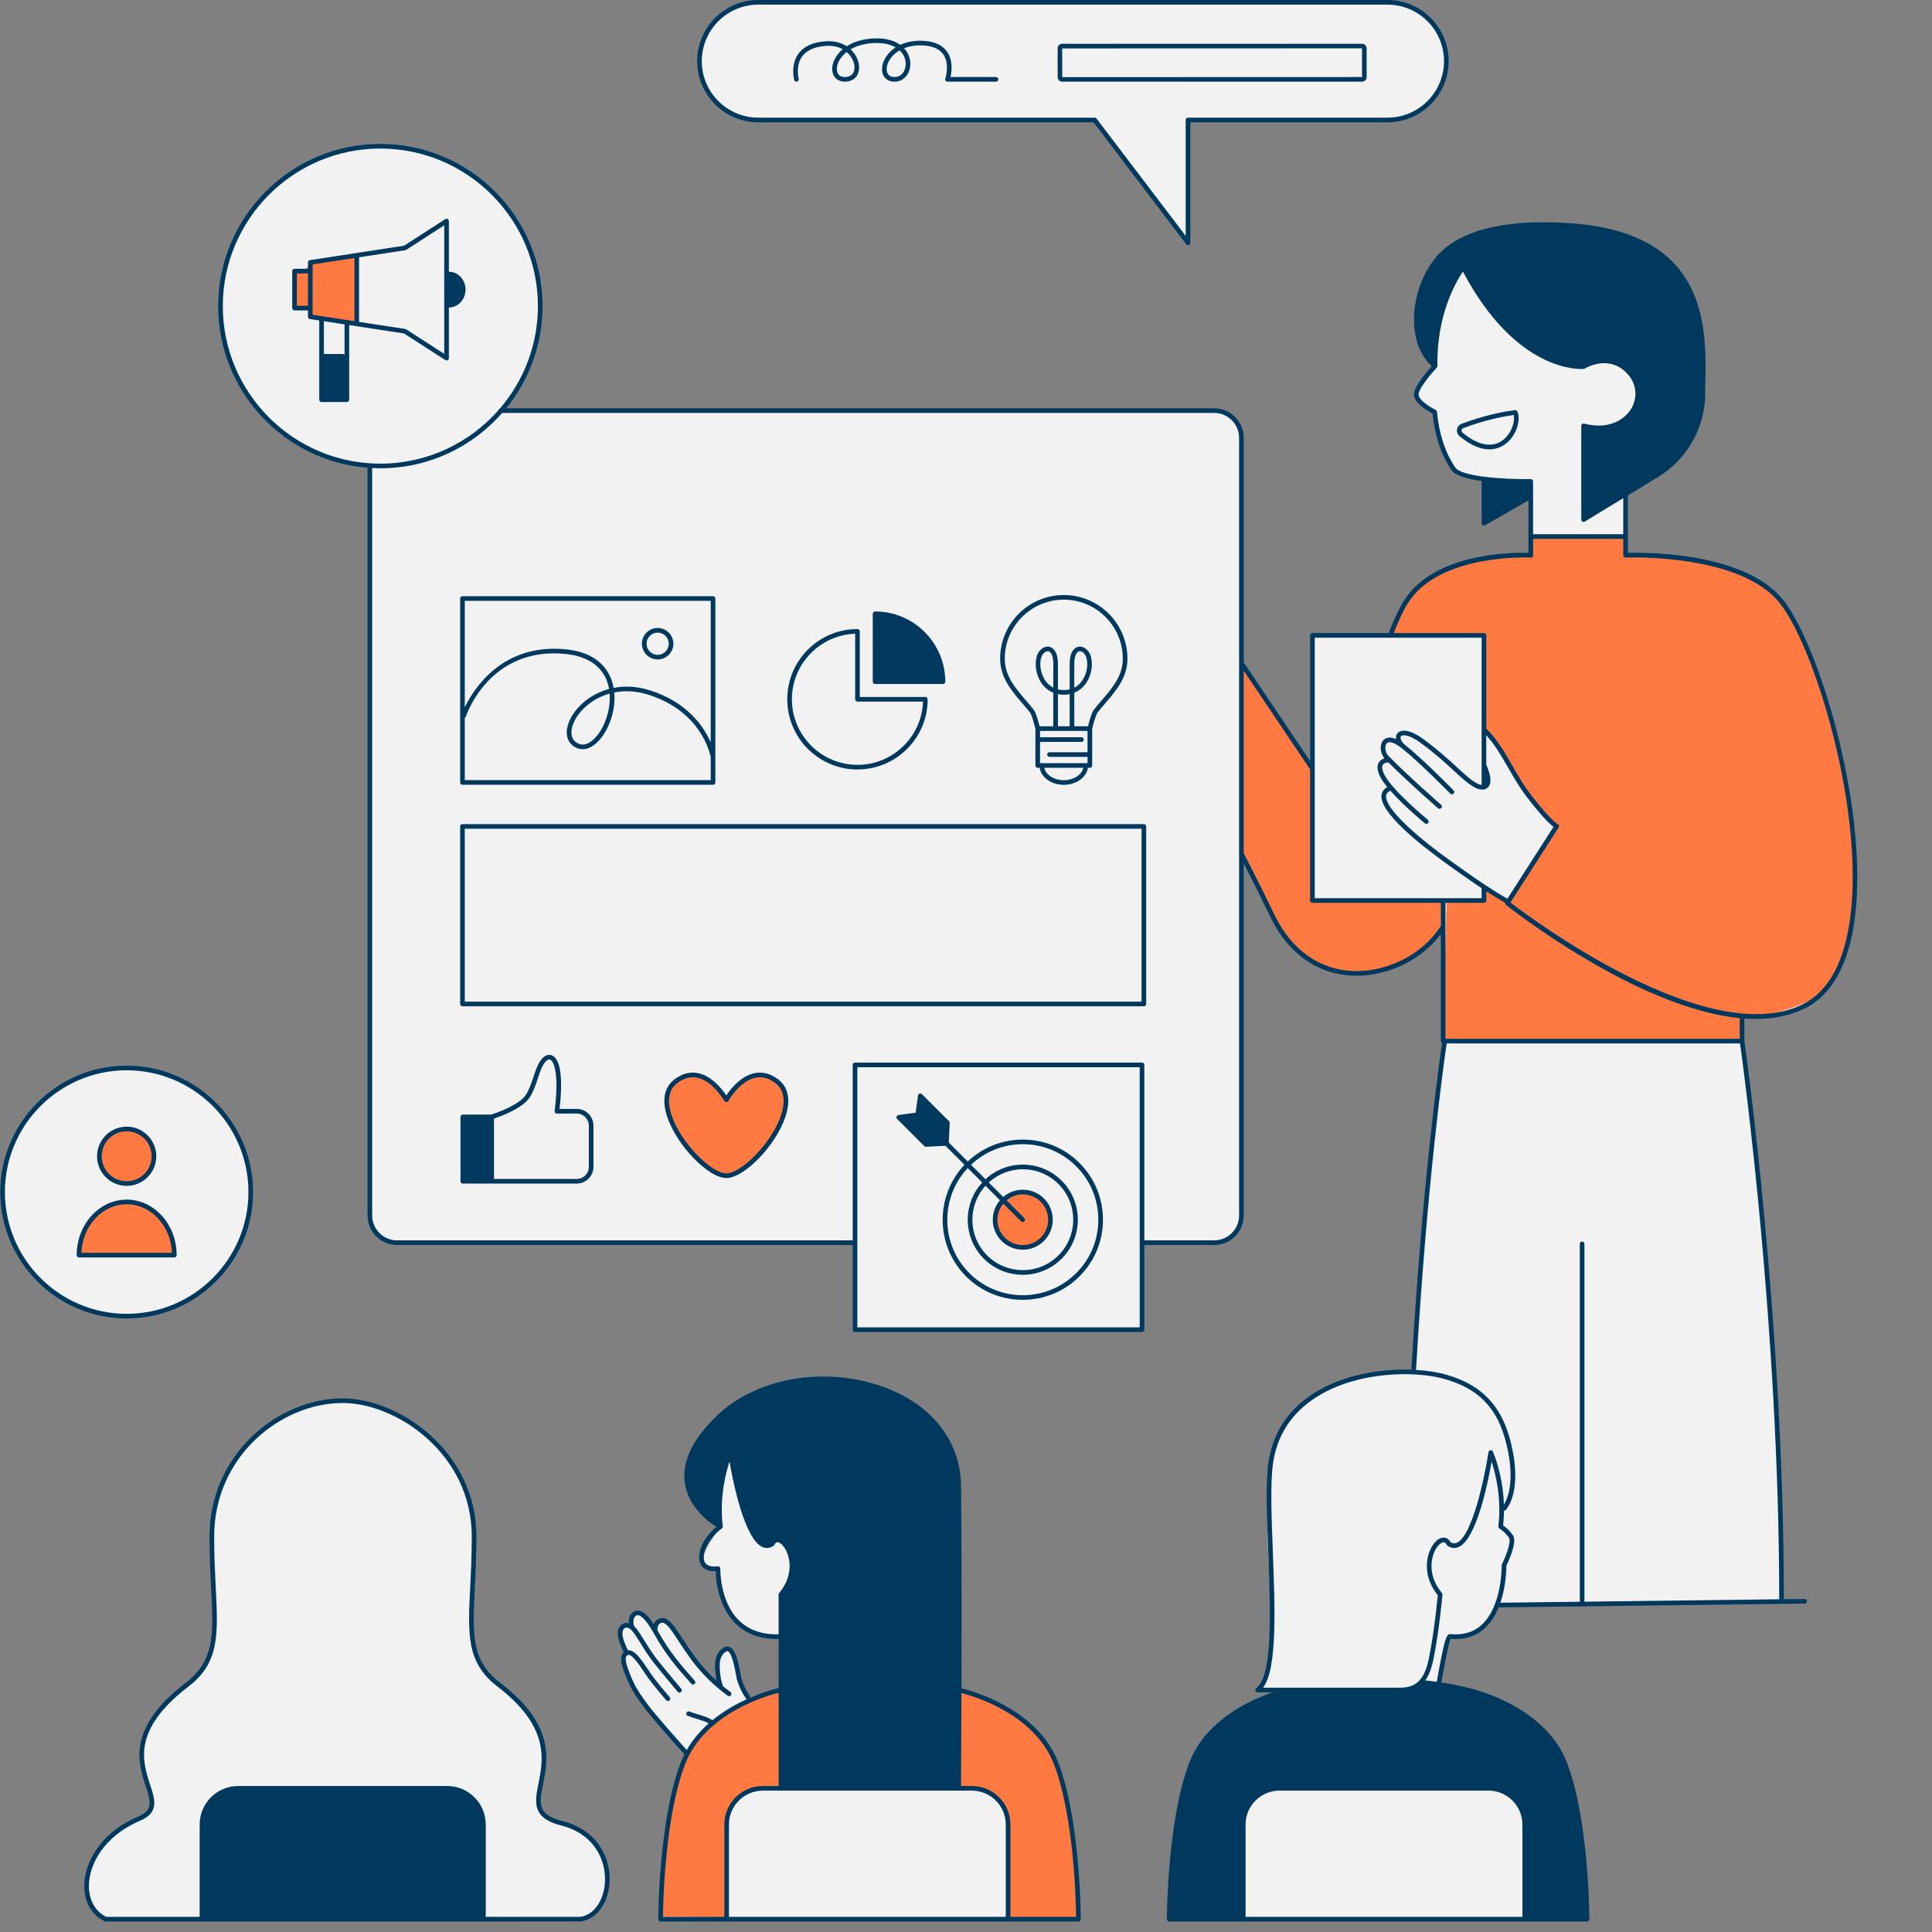 <?xml version="1.0" encoding="UTF-8"?> <svg xmlns="http://www.w3.org/2000/svg" xmlns:xlink="http://www.w3.org/1999/xlink" width="1080" zoomAndPan="magnify" viewBox="0 0 810 810" height="1080" preserveAspectRatio="xMidYMid meet" version="1.0"><rect x="0" y="0" width="810" height="810" fill="#808080" stroke="none"/><defs><clipPath id="89e15727c0"><path d="M 181.512 198.113 L 424.512 198.113 L 424.512 237.133 L 181.512 237.133 Z M 181.512 198.113 " clip-rule="nonzero"></path></clipPath></defs><path fill="#f2f2f2" d="M 776.656 384.871 C 775.027 398.953 770.809 411.543 761.918 418.18 C 761.824 418.223 761.738 418.258 761.645 418.301 C 759.977 419.688 758.207 420.945 756.23 421.922 C 755.25 422.406 754.227 422.797 753.207 423.195 C 746.066 426.453 739.703 426.402 735.047 426.133 C 734.938 426.129 734.832 426.133 734.723 426.133 C 731.785 426.254 730.359 425.914 730.359 425.914 L 730.359 436.488 C 730.359 436.488 746.926 551.301 746.926 671.086 L 627.25 672.066 C 627.266 672.484 627.273 672.766 627.273 672.766 C 627.273 672.766 623.004 687.906 608.645 686.742 C 604.18 693.145 603.402 705.762 603.402 705.762 C 603.402 705.762 640.277 712.359 649.984 730.41 C 659.688 748.461 665.121 764.957 664.926 805.133 L 490.25 805.133 C 490.25 805.133 489.477 776.02 496.656 747.297 C 503.836 718.57 536.055 709.254 536.055 709.254 L 529.066 708.09 C 529.066 708.09 534.113 700.133 533.145 678.203 C 532.172 656.27 529.457 633.758 533.34 611.438 C 537.172 589.402 560.766 574.492 592.688 575.059 C 595.496 534.445 598.336 485.754 606.379 436.371 L 605.086 389.535 C 605.086 389.535 593.441 406.613 574.809 404.801 C 556.176 402.988 541.684 370.125 541.684 370.125 L 550.098 322.043 L 550.242 293.93 L 550.242 266.391 L 550.922 266.391 L 550.934 265.871 L 582.977 265.879 C 583.363 263.676 585.559 254.078 594.809 246 C 597.168 243.781 599.949 241.766 603.238 240.215 C 603.359 240.152 603.48 240.09 603.605 240.027 C 603.629 240.016 603.648 240 603.676 239.988 C 603.688 239.984 603.699 239.98 603.711 239.977 C 607.336 238.148 611.191 236.777 615.012 235.746 C 612.453 236.531 609.754 237.48 606.914 238.645 C 615.695 235.277 625.496 233.691 632.477 232.941 C 627.613 233.266 621.371 234.035 615.012 235.746 C 625.965 232.395 634.207 232.184 638.5 232.426 C 640.547 232.301 641.777 232.277 641.777 232.277 L 641.777 208.516 L 622.152 218.609 L 622.152 201.102 C 618.395 200.598 614.828 199.816 612.246 198.586 C 610.883 198.012 609.848 197.34 609.316 196.543 C 603.465 189.938 600.664 178.613 600.84 172.383 C 600.836 172.383 600.832 172.383 600.832 172.379 C 599.539 171.691 596.605 169.996 594.953 168.004 C 593.953 166.953 593.438 165.938 593.801 164.961 C 594.395 161.188 601.68 153.457 601.68 153.457 C 589.184 143.066 592.684 118.734 604.285 106.832 C 614.18 96.68 633.258 92.66 659.188 94.625 C 720.543 99.281 713.875 144.453 713.875 167.477 C 713.875 190.504 681.539 207.742 681.539 207.742 L 681.539 232.023 C 681.539 232.023 689.777 232.215 700.254 233.473 C 708.512 234.281 718.348 235.934 727.27 239.234 C 729.754 240.125 732.082 241.117 734.156 242.234 C 734.18 242.246 734.203 242.262 734.227 242.273 C 734.375 242.352 734.523 242.422 734.672 242.5 C 735.406 242.883 736.121 243.285 736.82 243.699 C 737.109 243.871 737.383 244.055 737.668 244.227 C 737.953 244.41 738.254 244.582 738.535 244.77 C 738.574 244.797 738.613 244.828 738.652 244.855 C 741.848 246.957 744.688 249.402 746.965 252.281 C 747.508 252.965 748.059 253.75 748.609 254.555 C 752.457 259.73 755.586 266.203 758.785 274.695 C 761.91 282.453 764.926 291.406 767.602 301.027 C 767.637 301.148 767.672 301.258 767.711 301.383 C 771.004 311.766 773.594 324.184 775.238 336.969 C 777.703 353.781 778.523 370.543 776.656 384.871 Z M 509.078 520.992 C 515.367 520.992 520.465 515.895 520.465 509.605 L 520.465 183.547 C 520.465 177.258 515.367 172.16 509.078 172.16 L 210.152 172.16 C 220.324 160.406 226.492 145.094 226.492 128.336 C 226.492 91.316 196.484 61.312 159.465 61.312 C 122.449 61.312 92.441 91.32 92.441 128.336 C 92.441 163.871 120.105 192.93 155.066 195.199 L 155.066 509.605 C 155.066 515.895 160.164 520.992 166.453 520.992 L 358.469 520.992 L 358.469 557.48 L 478.801 557.48 L 478.801 520.992 Z M 317.918 50.301 L 458.957 50.301 L 498.07 101.77 L 498.07 50.301 L 581.715 50.301 C 595.281 50.301 606.379 39.199 606.379 25.637 C 606.379 12.07 595.281 0.973 581.715 0.973 L 317.918 0.973 C 304.355 0.973 293.254 12.07 293.254 25.637 C 293.254 39.199 304.355 50.301 317.918 50.301 Z M 402.43 709.449 C 402.43 709.449 401.844 667.43 401.844 654.719 C 401.844 642.004 391.973 623.641 379.164 608.891 C 366.352 594.141 371.684 585.996 337.523 595.508 C 303.363 605.02 288.598 613.57 288.598 622.789 C 288.598 632.012 301.504 641.133 301.504 641.133 C 301.504 641.133 294.516 649.867 294.906 653.844 C 295.293 657.824 301.215 658.309 301.215 658.309 C 301.215 658.309 300.922 663.258 303.543 672.184 C 310.238 687.906 327.414 686.742 327.414 686.742 L 327.801 709.254 C 327.801 709.254 322.957 707.742 312.633 712.676 L 313.477 711.434 C 313.301 711.188 313.156 710.941 312.996 710.691 C 311.453 708.285 310.34 704.895 309.508 701.867 C 308.473 696.316 306.988 689.633 303.84 691.637 C 303.707 691.719 303.621 691.828 303.5 691.922 C 303.473 691.934 303.449 691.93 303.418 691.941 C 302.863 692.184 302.383 692.75 301.988 693.531 C 301.016 695.055 300.746 696.871 300.762 698.551 C 300.484 701.738 300.891 705.227 302.125 707.012 C 302.039 707 301.926 706.941 301.828 706.91 L 297.82 703.523 C 298.906 704.59 300.059 705.648 301.281 706.695 C 300.023 706.027 298.238 704.352 296.289 702.23 L 297.82 703.523 C 295.695 701.434 293.816 699.332 292.184 697.316 C 292.184 697.316 288.816 693.043 284.332 686.008 C 281.426 681.445 279.07 678.555 276.703 679.543 C 274.562 679.449 273.957 682.535 273.957 682.535 C 273.957 682.535 272.234 678.766 269.34 676.926 C 269.301 676.898 269.258 676.867 269.219 676.84 C 268.953 676.68 268.676 676.555 268.395 676.434 C 268.297 676.395 268.199 676.344 268.105 676.316 C 267.902 676.242 267.711 676.133 267.5 676.078 C 263.492 675.078 264.184 681.82 264.184 681.82 C 264.184 681.82 263.715 679.977 261.371 681.406 C 258.113 683.164 260.266 689.438 262.789 693.004 C 261.492 693.547 261.016 694.879 261.703 697.738 C 262.324 707.238 275.641 721.129 275.641 721.129 L 287.59 735.375 C 276.031 760.176 277.34 804.355 277.34 804.355 L 304.512 804.355 L 306.195 804.312 L 306.195 804.613 L 399.266 804.613 L 424.199 804.746 C 424.199 804.746 429.891 804.746 452.211 804.746 C 452.598 764.57 445.902 740.793 434.551 726.82 C 423.195 712.848 402.43 709.449 402.43 709.449 Z M 231.926 763.211 C 229.598 761.27 224.742 761.465 226.297 750.984 C 227.848 740.504 231.73 731.961 223.387 721.094 C 215.039 710.227 198.348 702.074 197.766 684.41 C 197.184 666.75 199.707 651.805 198.93 641.324 C 198.152 630.844 195.824 610.465 170.012 595.715 C 144.199 580.965 122.848 589.504 108.098 601.344 C 93.348 613.184 87.719 630.457 88.691 653.746 C 89.66 677.035 93.738 691.98 79.566 704.402 C 65.398 716.824 57.055 726.336 60.16 741.473 C 63.266 756.609 66.566 756.609 59.383 761.852 C 52.203 767.094 36.871 772.332 37.062 791.156 C 37.258 809.984 53.172 804.16 53.172 804.16 L 84.68 804.543 L 84.68 804.613 L 244.734 804.613 C 244.734 804.613 254.633 803.969 254.633 785.141 C 254.633 766.316 234.254 765.152 231.926 763.211 Z M 105.133 499.773 C 105.133 471.043 81.84 447.75 53.109 447.75 C 24.375 447.75 1.086 471.043 1.086 499.773 C 1.086 528.504 24.375 551.797 53.109 551.797 C 81.84 551.797 105.133 528.504 105.133 499.773 Z M 105.133 499.773 " fill-opacity="1" fill-rule="nonzero"></path><path fill="#ff7940" d="M 681.23 224.336 L 642.121 225.016 L 641.848 232.781 C 641.848 232.781 627.812 229.949 606.488 238.812 C 585.164 247.672 582.895 266.391 582.895 266.391 L 622.152 266.391 C 622.152 266.391 622.152 288.27 622.152 305.883 C 627.625 309.531 637.777 329.113 641.516 334.363 C 645.25 339.613 652.668 346.355 652.668 346.355 L 632.387 378.57 L 622.152 371.129 L 622.152 377.918 L 606.488 377.539 L 605.051 436.488 L 730.359 436.488 L 730.359 425.914 C 730.359 425.914 740.297 428.309 761.918 418.18 C 787.875 398.805 774.043 328.727 771.949 318.676 C 769.855 308.625 758.039 257.691 738.535 244.77 C 719.031 231.848 681.539 232.781 681.539 232.781 Z M 605.051 377.539 L 603.887 390.215 C 603.887 390.215 592.918 405.387 574.484 407.453 C 554.371 409.707 539.938 403.57 521.305 359.125 C 521.02 358.566 520.746 358.031 520.465 357.473 L 520.465 278.938 L 520.98 278.777 L 550.242 323.285 L 550.242 377.539 Z M 325.574 453.242 C 313.82 444.422 304.512 461.078 304.512 461.078 C 304.512 461.078 295.203 444.422 283.449 453.242 C 270.078 463.27 294.227 492.918 304.512 492.918 C 314.801 492.918 338.945 463.27 325.574 453.242 Z M 428.801 498.992 C 425.633 498.992 422.461 500.195 420.047 502.609 C 415.219 507.438 415.219 515.293 420.047 520.121 C 422.387 522.457 425.496 523.746 428.801 523.746 C 432.109 523.746 435.219 522.457 437.555 520.121 C 439.895 517.781 441.184 514.672 441.184 511.367 C 441.184 508.059 439.895 504.949 437.559 502.609 C 435.145 500.195 431.973 498.992 428.801 498.992 Z M 41.664 484.773 C 41.664 478.453 46.789 473.328 53.109 473.328 C 59.43 473.328 64.551 478.453 64.551 484.773 C 64.551 491.094 59.43 496.215 53.109 496.215 C 46.789 496.215 41.664 491.094 41.664 484.773 Z M 33.125 526.219 C 33.125 513.902 42.07 503.922 53.109 503.922 C 64.145 503.922 73.094 513.902 73.094 526.219 Z M 149.891 106.688 L 149.891 135.93 L 130.223 132.047 L 129.707 128.941 L 123.754 128.684 L 124.273 113.156 L 127.895 113.156 L 131 109.535 Z M 134.883 149.902 L 144.457 149.902 L 144.457 166.465 L 134.883 166.465 Z M 327.027 708.48 L 328.273 749.602 C 328.273 749.602 308.609 748.445 305.141 760.176 C 303.457 764.578 304.512 803.84 304.512 803.84 L 277.34 803.582 C 277.34 803.582 278.375 782.23 280.188 765.281 C 282 748.332 286.527 718.441 327.027 708.48 Z M 448.91 765.281 C 450.723 782.23 452.211 804.746 452.211 804.746 L 422.953 804.625 C 422.953 804.625 423.543 771 423.031 766.316 C 422.293 759.516 419.867 754.875 415.848 752.246 C 410.133 748.508 401.297 749.766 401.297 749.766 L 402.07 708.48 C 442.57 718.441 447.098 748.332 448.91 765.281 Z M 448.91 765.281 " fill-opacity="1" fill-rule="nonzero"></path><path fill="#01395e" d="M 747.73 251.68 C 731.672 231.375 689.727 231.582 682.508 231.777 L 682.508 207.742 C 682.508 207.723 682.5 207.703 682.496 207.684 L 695.117 200.016 C 706.574 193.055 713.945 180.914 714.844 167.477 C 714.844 165.547 714.895 163.457 714.941 161.25 C 715.477 137.59 716.371 97.992 659.266 93.66 C 632.773 91.645 613.512 95.969 603.586 106.152 C 596.516 113.41 592.316 125.098 592.883 135.926 C 593.27 143.359 595.828 149.422 600.289 153.531 C 598.363 155.656 593.371 161.434 592.844 164.812 C 592.23 168.723 598.586 172.324 600.566 173.344 C 601.531 182.746 604.133 190.52 608.508 197.082 C 610.102 199.469 615.32 200.859 621.18 201.672 L 621.18 219.387 C 621.18 219.734 621.363 220.055 621.664 220.227 C 621.816 220.312 621.98 220.359 622.152 220.359 C 622.316 220.359 622.484 220.316 622.633 220.23 L 640.809 209.805 L 640.809 224.727 C 640.789 224.801 640.762 224.871 640.762 224.949 C 640.762 225.031 640.789 225.102 640.809 225.176 L 640.809 231.77 C 634.305 231.582 601.379 231.664 588.66 251.762 C 586.605 255.012 584.441 259.613 582.227 265.418 L 550.242 265.418 C 549.707 265.418 549.273 265.852 549.273 266.391 L 549.273 319.07 L 521.785 278.234 C 521.699 278.105 521.562 278.035 521.434 277.965 L 521.434 183.547 C 521.434 176.73 515.891 171.188 509.078 171.188 L 212.207 171.188 C 221.734 159.484 227.461 144.566 227.461 128.336 C 227.461 90.844 196.957 60.34 159.465 60.34 C 121.973 60.34 91.473 90.844 91.473 128.336 C 91.473 164.02 119.109 193.348 154.098 196.098 L 154.098 509.609 C 154.098 516.422 159.641 521.965 166.453 521.965 L 357.496 521.965 L 357.496 557.48 C 357.496 558.02 357.93 558.453 358.469 558.453 L 478.801 558.453 C 479.336 558.453 479.77 558.02 479.77 557.48 L 479.77 521.965 L 509.078 521.965 C 515.891 521.965 521.434 516.422 521.434 509.609 L 521.434 361.969 C 525.727 370.352 529.453 377.836 532.527 384.262 C 539.824 399.508 552.004 408.301 566.816 409.027 C 567.465 409.059 568.117 409.074 568.77 409.074 C 582.422 409.074 596.293 402.152 604.082 391.586 L 604.082 436.488 C 604.082 436.852 604.289 437.156 604.586 437.32 C 603.488 444.793 596.289 495.676 591.738 574.246 C 578.996 573.82 563.062 576.289 550.695 584.211 C 539.941 591.102 533.582 600.867 531.793 613.238 C 530.59 621.598 531.129 635.656 531.699 650.539 C 532.605 674.203 533.633 701.023 527.426 707.004 C 527.254 707.168 527.172 707.379 527.145 707.594 C 526.664 707.652 526.285 708.047 526.285 708.543 C 526.285 709.078 526.719 709.512 527.254 709.512 L 533.547 709.512 C 523.738 712.879 505.379 721.344 498.598 739.055 C 489.324 763.27 489.215 804.203 489.215 804.617 C 489.215 805.152 489.648 805.586 490.188 805.586 L 665.379 805.586 C 665.918 805.586 666.352 805.152 666.352 804.617 C 666.352 804.203 666.242 763.27 656.969 739.055 C 647.574 714.52 615.949 707.723 615.68 707.668 C 611.699 706.633 607.648 705.895 604.281 705.383 L 604.402 704.711 C 605.559 698.344 607.281 688.867 608.273 687.09 C 613.977 687.574 618.805 686.066 622.574 682.586 C 625.172 680.191 627.004 677.105 628.316 673.902 L 756.609 672.312 C 757.148 672.305 757.574 671.867 757.57 671.332 C 757.559 670.793 757.137 670.371 756.586 670.371 L 747.895 670.48 C 747.84 553.109 731.734 439.258 731.328 436.414 L 731.328 427.012 C 732.902 427.121 734.465 427.191 736.008 427.191 C 743.426 427.191 750.43 425.871 756.66 422.793 C 766.273 418.043 772.832 408.145 776.156 393.371 C 786.297 348.332 763.594 271.75 747.73 251.68 Z M 610.125 196.004 C 605.848 189.59 603.336 181.941 602.445 172.621 C 602.414 172.285 602.207 171.988 601.898 171.84 C 598.957 170.422 594.414 167.34 594.762 165.113 C 595.207 162.262 600.414 156.219 602.383 154.125 C 602.555 153.945 602.656 153.703 602.652 153.438 C 602.215 132.059 610.523 117.973 613.336 113.836 C 635.902 156.598 662.871 154.773 664.008 154.668 C 664.16 154.656 664.305 154.605 664.434 154.527 C 664.871 154.258 675.246 148.031 682.926 157.461 C 686.285 161.582 686.582 167.168 683.684 171.688 C 680.758 176.238 674.102 180.188 664.168 177.613 C 663.875 177.535 663.566 177.598 663.332 177.781 C 663.09 177.969 662.953 178.25 662.953 178.551 L 662.953 217.832 C 662.953 218.184 663.145 218.508 663.449 218.68 C 663.754 218.852 664.125 218.844 664.43 218.664 L 680.566 208.855 L 680.566 223.98 L 642.75 223.98 L 642.75 201.828 C 642.75 201.566 642.645 201.32 642.461 201.137 C 642.277 200.957 642.035 200.855 641.777 200.855 C 641.773 200.855 641.77 200.855 641.766 200.855 C 630.426 201.012 612.68 199.836 610.125 196.004 Z M 551.215 267.359 L 621.18 267.359 L 621.18 329.055 C 620.598 329.02 619.984 328.84 619.543 328.609 C 616.793 327.191 614.34 324.918 610.945 321.777 C 607.461 318.555 603.125 314.543 596.68 309.828 C 590.641 305.41 587.031 305.852 585.77 307.57 C 585.328 308.172 585.16 308.98 585.305 309.879 C 582.316 308.555 580.707 309.52 579.938 310.383 C 578.324 312.191 578.609 315.84 580.453 317.949 C 579.613 318.195 578.621 318.699 578.027 319.734 C 577.098 321.348 577.477 323.641 579.16 326.547 C 579.773 327.605 580.633 328.773 581.621 329.984 C 579.789 331.016 579.27 332.465 579.184 333.531 C 578.594 340.613 594.367 353.465 607.707 363 C 612.309 366.285 616.828 369.48 621.18 372.375 L 621.18 376.566 L 551.215 376.566 Z M 631.98 376.789 C 629.059 375.141 626 373.234 622.84 371.145 C 622.75 371.055 622.641 370.98 622.52 370.934 C 618.109 368.008 613.516 364.766 608.836 361.418 C 591.09 348.734 580.727 338.371 581.117 333.691 C 581.164 333.098 581.398 332.23 582.816 331.535 C 582.844 331.523 582.863 331.496 582.891 331.48 C 588.457 337.805 596.926 344.809 597.379 345.184 C 597.559 345.332 597.777 345.406 597.996 345.406 C 598.273 345.406 598.555 345.285 598.746 345.051 C 599.086 344.637 599.027 344.023 598.613 343.684 C 598.473 343.57 584.652 332.152 580.84 325.574 C 579.57 323.383 579.168 321.652 579.707 320.711 C 580.297 319.676 581.938 319.645 581.949 319.645 C 581.992 319.645 582.027 319.625 582.07 319.621 C 590.738 328.266 602.773 338.746 602.902 338.859 C 603.086 339.016 603.312 339.094 603.539 339.094 C 603.809 339.094 604.078 338.984 604.27 338.762 C 604.621 338.355 604.578 337.742 604.176 337.391 C 604.039 337.273 590.676 325.641 582.023 316.824 C 580.746 315.52 580.406 312.777 581.387 311.676 C 582.336 310.609 584.59 311.277 587.422 313.469 C 587.766 313.801 588.152 314.129 588.59 314.453 C 588.637 314.484 588.688 314.496 588.734 314.52 C 595.984 320.477 607.906 332.59 608.031 332.719 C 608.41 333.105 609.023 333.105 609.406 332.73 C 609.789 332.355 609.793 331.742 609.418 331.359 C 608.863 330.797 595.871 317.598 588.73 312.027 C 587.219 310.562 586.949 309.242 587.336 308.719 C 587.992 307.824 590.969 308.055 595.535 311.395 C 601.887 316.043 606.18 320.012 609.625 323.203 C 613 326.324 615.668 328.793 618.652 330.336 C 619.301 330.672 620.328 331.02 621.375 331.02 C 621.57 331.02 621.766 331.004 621.957 330.98 C 622.023 330.992 622.082 331.02 622.152 331.02 C 622.422 331.02 622.664 330.91 622.84 330.73 C 623.164 330.598 623.48 330.418 623.762 330.156 C 625.422 328.613 625.234 325.539 623.184 320.75 C 623.168 320.715 623.141 320.691 623.121 320.66 L 623.121 308.242 C 626.668 312.086 629.441 316.898 632.355 321.957 C 634.656 325.953 637.035 330.082 639.895 333.844 C 646.309 342.293 649.918 345.582 651.297 346.688 Z M 93.414 128.336 C 93.414 91.914 123.043 62.281 159.465 62.281 C 195.887 62.281 225.52 91.914 225.52 128.336 C 225.52 144.707 219.516 159.699 209.617 171.25 C 209.297 171.363 209.066 171.629 208.996 171.965 C 196.883 185.699 179.176 194.387 159.465 194.387 C 123.043 194.387 93.414 164.754 93.414 128.336 Z M 477.828 556.512 L 359.438 556.512 L 359.438 447.438 L 477.828 447.438 Z M 519.492 509.609 C 519.492 515.352 514.82 520.023 509.078 520.023 L 479.77 520.023 L 479.77 446.465 C 479.77 445.93 479.336 445.496 478.801 445.496 L 358.469 445.496 C 357.93 445.496 357.496 445.93 357.496 446.465 L 357.496 520.023 L 166.453 520.023 C 160.711 520.023 156.039 515.352 156.039 509.609 L 156.039 196.242 C 157.176 196.297 158.316 196.328 159.465 196.328 C 179.812 196.328 198.082 187.336 210.555 173.129 L 509.078 173.129 C 514.82 173.129 519.492 177.801 519.492 183.547 Z M 566.914 407.09 C 552.844 406.402 541.254 397.996 534.277 383.422 C 530.789 376.133 526.469 367.484 521.434 357.723 L 521.434 281.188 L 549.273 322.547 L 549.273 377.539 C 549.273 378.074 549.707 378.508 550.242 378.508 L 604.082 378.508 L 604.082 388.133 C 596.758 400.016 581.496 407.781 566.914 407.09 Z M 533.637 650.465 C 533.07 635.672 532.535 621.703 533.719 613.516 C 535.418 601.727 541.484 592.414 551.742 585.844 C 569.172 574.684 593.871 574.66 605.844 578.211 C 615.77 581.148 626.543 586.508 631.188 603.922 C 635.602 620.469 632.066 628.379 630.516 630.84 C 630.113 618.242 626.113 609.055 625.902 608.582 C 625.73 608.191 625.332 607.957 624.887 608.016 C 624.457 608.074 624.121 608.406 624.059 608.832 C 622.609 618.391 617.41 643.848 610.801 646.797 C 609.918 647.191 609.078 647.133 608.164 646.598 C 607.273 644.91 605.977 644.645 605.266 644.645 C 605.262 644.645 605.258 644.645 605.258 644.645 C 603.262 644.645 601.148 646.52 599.734 649.539 C 597.5 654.324 597.156 661.859 602.793 668.805 C 602.559 671.285 601.223 684.875 599.027 695.469 C 597.242 704.066 593.789 707.57 587.102 707.57 L 529.504 707.57 C 535.527 699.855 534.57 674.766 533.637 650.465 Z M 633.809 803.645 L 522.211 803.645 L 522.211 764.953 C 522.211 757.109 528.594 750.727 536.441 750.727 L 624.043 750.727 C 631.891 750.727 638.273 757.109 638.273 764.953 L 638.273 803.645 Z M 621.258 681.164 C 617.828 684.324 613.387 685.648 608.074 685.121 C 606.309 684.93 605.531 687.629 602.492 704.363 L 602.359 705.102 C 600.285 704.816 598.613 704.629 597.551 704.523 C 599.059 702.379 600.168 699.516 600.926 695.863 C 603.363 684.109 604.75 668.738 604.762 668.582 C 604.785 668.328 604.707 668.07 604.539 667.875 C 599.219 661.539 599.477 654.676 601.496 650.363 C 602.707 647.766 604.293 646.586 605.258 646.586 C 605.77 646.586 606.199 646.953 606.535 647.684 C 606.613 647.848 606.734 647.988 606.887 648.09 C 608.414 649.094 610.043 649.266 611.59 648.57 C 618.969 645.277 623.723 622.191 625.375 612.773 C 627.035 617.887 629.609 628.207 628.191 639.914 C 628.145 640.297 628.332 640.672 628.664 640.867 C 630.656 642.043 632.566 644.441 632.77 644.902 C 633.508 646.871 631.281 652.613 629.707 655.77 C 629.637 655.91 629.598 656.066 629.602 656.223 C 629.605 656.395 629.832 673.25 621.258 681.164 Z M 664.168 671.516 C 664.234 671.383 664.281 671.242 664.281 671.086 L 664.281 521.512 C 664.281 520.973 663.848 520.539 663.309 520.539 C 662.773 520.539 662.34 520.973 662.34 521.512 L 662.34 671.086 C 662.34 671.25 662.391 671.398 662.465 671.535 L 629.047 671.949 C 631.445 664.938 631.555 657.867 631.547 656.426 C 632.316 654.855 635.797 647.438 634.586 644.219 C 634.266 643.363 632.27 640.957 630.191 639.543 C 630.426 637.422 630.535 635.355 630.551 633.363 C 630.809 633.367 631.066 633.277 631.266 633.078 C 631.578 632.762 638.844 625.094 633.066 603.422 C 628.145 584.969 616.227 579.262 606.395 576.348 C 603.008 575.344 598.613 574.637 593.676 574.348 C 598.254 495.352 605.508 444.379 606.527 437.457 L 729.516 437.457 C 730.992 448.02 745.902 557.641 745.953 670.504 Z M 729.387 435.516 L 606.023 435.516 L 606.023 378.508 L 622.152 378.508 C 622.688 378.508 623.121 378.074 623.121 377.539 L 623.121 373.66 C 625.836 375.426 628.469 377.039 631.012 378.473 C 630.965 378.805 631.086 379.148 631.363 379.371 C 634.082 381.52 686.746 422.734 729.387 426.836 Z M 774.262 392.945 C 771.07 407.117 764.859 416.574 755.801 421.051 C 716.133 440.66 641.277 384.547 633.262 378.387 L 653.484 346.879 C 653.773 346.43 653.641 345.828 653.191 345.539 C 653.07 345.461 652.934 345.418 652.801 345.398 C 651.977 344.781 648.406 341.848 641.438 332.672 C 638.656 329.008 636.309 324.93 634.039 320.988 C 630.695 315.188 627.527 309.711 623.121 305.484 L 623.121 266.391 C 623.121 265.852 622.688 265.418 622.152 265.418 L 584.309 265.418 C 586.379 260.062 588.395 255.812 590.301 252.801 C 603.531 231.895 641.414 233.727 641.797 233.75 C 642.348 233.797 642.789 233.367 642.816 232.832 C 642.824 232.691 642.797 232.555 642.75 232.43 L 642.75 225.922 L 680.566 225.922 L 680.566 232.781 C 680.566 232.789 680.57 232.797 680.57 232.805 C 680.574 232.809 680.57 232.816 680.57 232.824 C 680.59 233.312 680.906 233.699 681.445 233.73 C 681.477 233.734 681.504 233.75 681.539 233.75 C 681.547 233.75 681.551 233.746 681.559 233.746 C 681.566 233.746 681.574 233.75 681.582 233.75 C 682.055 233.73 729.602 231.883 746.207 252.883 C 761.879 272.707 784.289 348.398 774.262 392.945 Z M 635.156 171.953 C 625.684 173.152 617.047 176.07 612.742 177.703 C 611.746 178.082 611.039 178.941 610.863 180.004 C 610.68 181.082 611.074 182.145 611.91 182.844 C 616.93 187.051 621.098 188.395 624.379 188.395 C 627.484 188.395 629.793 187.188 631.27 186.062 C 635.902 182.535 637.699 175.883 636.16 172.512 C 635.984 172.129 635.57 171.906 635.156 171.953 Z M 630.094 184.52 C 625.648 187.902 619.633 186.781 613.156 181.355 C 612.852 181.102 612.711 180.719 612.777 180.324 C 612.809 180.148 612.93 179.707 613.434 179.52 C 617.535 177.961 625.652 175.215 634.617 173.984 C 635.234 176.629 633.809 181.688 630.094 184.52 Z M 317.918 51.27 L 458.477 51.27 L 497.301 102.359 C 497.488 102.605 497.773 102.742 498.074 102.742 C 498.176 102.742 498.281 102.727 498.383 102.691 C 498.777 102.559 499.043 102.188 499.043 101.77 L 499.043 51.27 L 581.715 51.27 C 595.852 51.27 607.348 39.77 607.348 25.637 C 607.348 11.5 595.852 0 581.715 0 L 317.918 0 C 303.785 0 292.285 11.5 292.285 25.637 C 292.285 39.77 303.785 51.27 317.918 51.27 Z M 317.918 1.941 L 581.715 1.941 C 594.777 1.941 605.406 12.57 605.406 25.637 C 605.406 38.699 594.777 49.328 581.715 49.328 L 498.074 49.328 C 497.535 49.328 497.102 49.762 497.102 50.297 L 497.102 98.891 L 459.73 49.711 C 459.547 49.469 459.262 49.328 458.957 49.328 L 317.918 49.328 C 304.855 49.328 294.227 38.699 294.227 25.637 C 294.227 12.57 304.855 1.941 317.918 1.941 Z M 334.121 34.207 C 334.645 34.094 334.973 33.574 334.859 33.051 C 334.469 31.312 333.848 26.898 336.434 23.504 C 338.41 20.906 341.855 19.465 346.668 19.223 C 349.512 19.086 351.684 19.738 353.297 20.645 C 351.938 21.797 350.832 23.141 350.039 24.648 C 348.629 27.336 348.516 30.086 349.742 32.004 C 350.723 33.543 352.434 34.324 354.586 34.23 C 356.848 34.121 358.598 33.074 359.516 31.289 C 360.695 28.988 360.301 25.707 358.508 22.93 C 357.965 22.094 357.336 21.34 356.629 20.676 C 358.914 19.32 362.137 18.203 366.609 18.043 C 370.766 17.887 373.594 18.742 375.496 19.863 C 373.902 20.898 372.555 22.203 371.527 23.75 C 369.715 26.488 369.281 29.527 370.402 31.68 C 371.234 33.277 372.816 34.188 374.859 34.238 C 374.922 34.242 374.98 34.242 375.039 34.242 C 377.352 34.242 379.359 33.07 380.562 31.012 C 382.121 28.348 382.023 24.777 380.312 21.91 C 380.008 21.402 379.594 20.82 379.039 20.223 C 381.504 19.246 384.414 18.84 387.559 19.094 C 391.398 19.398 394.102 20.695 395.594 22.957 C 398.266 26.996 396.336 32.902 396.316 32.961 C 396.215 33.258 396.266 33.582 396.449 33.84 C 396.629 34.09 396.922 34.242 397.234 34.242 L 417.578 34.242 C 418.117 34.242 418.551 33.809 418.551 33.27 C 418.551 32.734 418.117 32.301 417.578 32.301 L 398.5 32.301 C 399 30.102 399.605 25.512 397.223 21.895 C 395.383 19.105 392.18 17.512 387.711 17.156 C 383.891 16.855 380.355 17.445 377.426 18.801 C 375.246 17.227 371.812 15.906 366.539 16.105 C 362.043 16.262 358.059 17.43 354.996 19.395 C 352.664 17.871 349.762 17.121 346.57 17.281 C 341.156 17.559 337.227 19.254 334.891 22.328 C 331.812 26.371 332.516 31.469 332.961 33.473 C 333.078 33.996 333.609 34.324 334.121 34.207 Z M 378.645 22.906 C 379.996 25.172 380.094 27.969 378.887 30.031 C 378.008 31.539 376.559 32.352 374.91 32.297 C 373.586 32.266 372.621 31.738 372.125 30.781 C 371.344 29.281 371.746 26.941 373.145 24.824 C 374.152 23.305 375.527 22.055 377.18 21.109 C 377.855 21.738 378.324 22.371 378.645 22.906 Z M 354.965 21.816 C 355.902 22.617 356.516 23.43 356.875 23.984 C 358.301 26.191 358.656 28.711 357.789 30.406 C 357.191 31.562 356.055 32.215 354.492 32.289 C 353.066 32.363 351.977 31.902 351.379 30.961 C 350.543 29.656 350.691 27.586 351.758 25.555 C 352.152 24.805 353.105 23.289 354.965 21.816 Z M 445.316 34.242 L 571.066 34.242 C 572.113 34.242 572.969 33.387 572.969 32.34 L 572.969 20.262 C 572.969 19.215 572.113 18.359 571.066 18.359 L 445.316 18.359 C 444.27 18.359 443.418 19.215 443.418 20.262 L 443.418 32.34 C 443.418 33.391 444.27 34.242 445.316 34.242 Z M 571.027 20.262 L 571.027 32.301 L 445.359 32.34 L 445.316 20.301 Z M 169.402 139.809 L 186.695 150.953 C 186.855 151.055 187.039 151.105 187.219 151.105 C 187.379 151.105 187.539 151.07 187.684 150.988 C 187.996 150.82 188.191 150.492 188.191 150.137 L 188.191 128.918 C 192.043 128.918 195.18 125.551 195.18 121.41 C 195.18 117.273 192.043 113.906 188.191 113.906 L 188.191 92.688 C 188.191 92.332 187.996 92.004 187.684 91.836 C 187.371 91.664 186.992 91.68 186.695 91.871 L 169.402 103.016 L 129.949 109.066 C 129.473 109.141 129.125 109.547 129.125 110.027 L 129.125 112.68 L 123.496 112.68 C 122.961 112.68 122.523 113.113 122.523 113.648 L 122.523 129.176 C 122.523 129.711 122.961 130.148 123.496 130.148 L 129.125 130.148 L 129.125 132.797 C 129.125 133.277 129.473 133.688 129.949 133.758 L 133.848 134.355 L 133.848 167.566 C 133.848 168.102 134.281 168.535 134.816 168.535 L 145.43 168.535 C 145.965 168.535 146.398 168.102 146.398 167.566 L 146.398 136.281 Z M 169.898 104.906 C 170.035 104.883 170.164 104.836 170.277 104.762 L 186.25 94.469 L 186.25 148.355 L 170.277 138.062 C 170.164 137.988 170.035 137.941 169.898 137.922 L 150.539 134.953 L 150.539 107.875 Z M 124.465 128.207 L 124.465 114.621 L 129.125 114.621 L 129.125 128.207 Z M 131.066 129.496 C 131.102 129.395 131.129 129.289 131.129 129.176 C 131.129 129.062 131.102 128.957 131.066 128.855 L 131.066 113.969 C 131.102 113.867 131.129 113.762 131.129 113.648 C 131.129 113.535 131.102 113.43 131.066 113.328 L 131.066 110.859 L 148.598 108.172 L 148.598 134.652 L 131.066 131.965 Z M 144.457 135.984 L 144.457 148.832 C 144.281 148.586 144.008 148.414 143.68 148.414 L 135.789 148.414 L 135.789 134.652 M 235.656 763.434 C 225.141 760.766 226.09 756.004 227.66 748.113 C 229.77 737.555 232.652 723.094 209.703 705.508 C 197.539 696.188 198.078 685.387 199.062 665.77 C 199.375 659.5 199.73 652.391 199.73 644.172 C 199.73 608.297 167.086 586.27 143.68 586.27 C 116.719 586.27 87.848 609.535 87.848 644.172 C 87.848 652.391 88.203 659.5 88.52 665.77 C 89.5 685.387 90.043 696.188 77.879 705.508 C 53.117 724.48 57.906 739.105 61.074 748.781 C 63.129 755.055 64.371 758.844 58.031 761.543 C 41.492 768.582 35.465 781.469 35.332 790.367 C 35.227 797.316 38.43 802.973 43.902 805.496 C 44.031 805.555 44.168 805.586 44.309 805.586 L 202.684 805.586 C 202.723 805.586 202.754 805.57 202.793 805.566 C 202.828 805.57 202.863 805.586 202.902 805.586 L 243.391 805.578 C 250.004 804.762 255.012 798.07 255.562 789.312 C 256.156 779.855 251.301 767.402 235.656 763.434 Z M 253.625 789.191 C 253.133 797.004 248.824 802.949 243.27 803.645 L 203.652 803.645 L 203.652 764.953 C 203.652 756.039 196.398 748.785 187.48 748.785 L 99.883 748.785 C 90.965 748.785 83.707 756.039 83.707 764.953 L 83.707 803.645 L 44.527 803.645 C 39.891 801.406 37.184 796.473 37.273 790.395 C 37.398 782.078 43.109 770.004 58.793 763.328 C 66.77 759.934 64.988 754.484 62.922 748.176 C 59.742 738.473 55.391 725.188 79.059 707.051 C 92.031 697.109 91.438 685.277 90.457 665.672 C 90.145 659.426 89.789 652.34 89.789 644.172 C 89.789 610.699 117.656 588.211 143.68 588.211 C 166.273 588.211 197.789 609.5 197.789 644.172 C 197.789 652.344 197.434 659.426 197.121 665.676 C 196.141 685.277 195.547 697.109 208.52 707.051 C 230.512 723.898 227.766 737.676 225.758 747.734 C 224.211 755.492 222.875 762.195 235.18 765.316 C 249.668 768.992 254.172 780.473 253.625 789.191 Z M 403.094 707.82 C 403.172 681.098 403.188 646.977 402.914 622.941 C 402.711 605.188 392.008 590.531 373.551 582.73 C 348.852 572.289 318.281 576.723 300.867 593.266 C 290.48 603.133 285.844 612.688 287.094 621.66 C 288.52 631.883 297.098 638.129 300.355 640.16 C 295.18 644.418 292.25 650.371 293.348 654.758 C 294.195 658.148 297.645 658.844 300.051 658.715 C 300.137 662.266 301.016 673.379 308.371 680.676 C 312.867 685.133 318.973 687.312 326.445 687.145 L 326.445 707.715 C 325.332 707.969 320.469 709.168 314.344 711.836 C 314.48 711.531 314.477 711.168 314.27 710.875 C 311.719 707.23 310.781 703.418 310.777 703.418 L 310.703 702.996 C 309.531 696.59 308.434 691.605 305.941 690.516 C 305.359 690.262 304.434 690.109 303.316 690.816 C 299.141 693.469 299.688 698.66 299.98 701.449 L 300.047 702.109 C 300.133 703.039 300.27 703.879 300.43 704.617 C 297.793 702.223 295.281 699.602 292.945 696.719 C 292.914 696.676 289.551 692.395 285.148 685.484 C 282.359 681.105 279.594 677.297 276.328 678.648 C 275.145 679.141 274.477 680.023 274.105 680.969 C 271.953 677.656 270.027 675.789 268.266 675.34 C 267.332 675.109 266.418 675.25 265.617 675.758 C 263.777 676.93 263.535 679 263.668 680.578 C 262.953 680.387 262.238 680.387 261.566 680.617 C 260.031 681.145 259.051 682.691 259.008 684.652 C 258.949 687.395 260.691 691.098 261.52 692.699 C 261.16 693.016 260.859 693.387 260.676 693.859 C 259.871 695.914 260.793 699.473 263.852 706.137 C 265.379 709.469 268.078 713.23 270.52 716.473 C 273.281 720.137 284.57 733 286.953 735.5 C 286.375 736.645 285.836 737.82 285.363 739.055 C 276.09 763.27 275.98 804.203 275.98 804.617 C 275.98 805.152 276.414 805.586 276.953 805.586 L 452.145 805.586 C 452.684 805.586 453.117 805.152 453.117 804.617 C 453.117 804.203 453.008 763.27 443.738 739.055 C 435.105 716.527 407.762 708.957 403.094 707.82 Z M 309.746 679.305 C 301.684 671.312 301.984 657.793 301.988 657.656 C 301.996 657.367 301.871 657.086 301.652 656.895 C 301.473 656.742 301.246 656.66 301.016 656.66 C 300.961 656.66 300.902 656.664 300.848 656.672 C 300.648 656.707 296.031 657.492 295.23 654.289 C 294.254 650.383 297.434 644.594 302.625 640.816 C 302.629 640.812 302.633 640.805 302.637 640.801 C 302.75 640.715 302.844 640.613 302.914 640.484 C 302.918 640.473 302.918 640.457 302.926 640.445 C 302.941 640.41 302.945 640.371 302.957 640.336 C 302.996 640.219 303.012 640.105 303.008 639.988 C 303.008 639.961 303.02 639.941 303.02 639.914 C 301.598 628.207 304.176 617.887 305.836 612.773 C 307.488 622.188 312.242 645.277 319.621 648.57 C 321.168 649.266 322.793 649.094 324.324 648.09 C 324.477 647.988 324.598 647.852 324.672 647.684 C 325.008 646.953 325.438 646.586 325.953 646.586 C 326.918 646.586 328.504 647.766 329.719 650.363 C 331.73 654.676 331.992 661.539 326.672 667.875 C 326.523 668.047 326.445 668.27 326.445 668.496 L 326.445 685.203 C 319.484 685.348 313.859 683.383 309.746 679.305 Z M 272.07 715.305 C 269.695 712.148 267.066 708.492 265.613 705.324 C 262.949 699.52 261.926 695.996 262.484 694.562 C 262.609 694.246 262.812 694.047 263.164 693.898 C 264.82 693.207 267.738 697.562 270.086 701.059 L 271.215 702.734 C 273.633 706.27 279.07 712.551 279.301 712.816 C 279.652 713.219 280.266 713.266 280.672 712.914 C 281.078 712.562 281.121 711.949 280.77 711.543 C 280.715 711.48 275.172 705.082 272.82 701.637 L 271.699 699.977 C 268.707 695.52 266.078 691.629 263.293 691.898 C 262.402 690.199 260.906 686.859 260.949 684.695 C 260.973 683.57 261.449 682.711 262.195 682.457 C 263.078 682.152 264.223 682.727 265.25 683.996 C 266.301 685.293 267.391 687.051 268.656 689.086 C 270.219 691.602 271.992 694.457 274.199 697.25 C 276.598 700.289 284.039 709.195 284.113 709.281 C 284.305 709.516 284.582 709.633 284.859 709.633 C 285.078 709.633 285.301 709.559 285.48 709.406 C 285.895 709.062 285.945 708.449 285.605 708.039 C 285.527 707.949 278.105 699.066 275.723 696.051 C 273.582 693.34 271.844 690.535 270.305 688.062 C 269.008 685.973 267.887 684.168 266.758 682.773 C 266.473 682.418 266.164 682.113 265.855 681.836 C 265.641 681.055 265.051 678.418 266.66 677.395 C 267.012 677.176 267.371 677.121 267.785 677.223 C 268.883 677.504 270.816 678.996 273.801 684.219 C 273.801 684.219 273.801 684.223 273.805 684.227 C 273.844 684.434 273.957 684.594 274.098 684.727 C 274.141 684.801 274.176 684.859 274.219 684.938 C 279.188 693.918 284.117 699.484 289.824 705.93 C 290.016 706.148 290.285 706.258 290.551 706.258 C 290.781 706.258 291.012 706.18 291.195 706.016 C 291.598 705.66 291.633 705.047 291.277 704.645 C 285.648 698.285 280.785 692.793 275.918 683.996 C 275.836 683.848 275.754 683.719 275.672 683.57 C 275.602 682.883 275.562 681.074 277.078 680.441 C 278.852 679.707 281.219 682.93 283.512 686.527 C 287.973 693.527 291.391 697.875 291.43 697.93 C 294.59 701.832 298.039 705.312 301.715 708.328 C 301.746 708.359 301.781 708.379 301.816 708.406 C 302.898 709.289 303.992 710.148 305.113 710.949 C 305.281 711.074 305.48 711.133 305.676 711.133 C 305.98 711.133 306.277 710.992 306.465 710.727 C 306.777 710.289 306.68 709.684 306.242 709.371 C 305.195 708.625 304.176 707.82 303.164 706.996 C 302.918 706.41 302.223 704.559 301.98 701.934 L 301.914 701.246 C 301.645 698.707 301.199 694.465 304.359 692.457 C 304.84 692.152 305.07 692.254 305.164 692.293 C 306.91 693.059 308.09 699.496 308.793 703.344 L 308.879 703.82 C 308.922 703.988 309.902 708.023 312.68 711.992 C 312.812 712.18 313.004 712.281 313.211 712.344 C 308.621 714.43 303.453 717.32 298.688 721.219 C 297.027 720.113 295.148 719.52 292.988 718.867 C 291.738 718.488 290.449 718.102 289.039 717.566 C 288.535 717.379 287.977 717.629 287.785 718.129 C 287.594 718.629 287.848 719.191 288.348 719.383 C 289.824 719.941 291.207 720.355 292.426 720.727 C 294.289 721.289 295.82 721.77 297.141 722.531 C 293.629 725.637 290.422 729.336 287.922 733.699 C 284.945 730.492 274.676 718.766 272.07 715.305 Z M 287.176 739.75 C 295.465 718.102 322 710.793 326.445 709.711 L 326.445 748.785 L 319.844 748.785 C 310.926 748.785 303.672 756.039 303.672 764.953 L 303.672 803.645 L 277.934 803.645 C 278.008 797.312 278.82 761.562 287.176 739.75 Z M 407.441 750.727 C 415.289 750.727 421.676 757.109 421.676 764.953 L 421.676 803.645 L 305.613 803.645 L 305.613 764.953 C 305.613 757.109 311.996 750.727 319.844 750.727 M 423.617 803.645 L 423.617 764.953 C 423.617 756.039 416.359 748.785 407.441 748.785 L 402.918 748.785 C 402.934 745.965 403.027 730.262 403.09 709.816 C 408.605 711.223 433.867 718.723 441.926 739.75 C 450.277 761.562 451.086 797.312 451.168 803.645 Z M 194.855 234.266 L 198.723 234.266 L 198.723 212.367 L 202.957 212.367 L 202.957 208.715 L 190.621 208.715 L 190.621 212.367 L 194.855 212.367 Z M 207.879 228.609 L 212.043 228.609 L 212.883 234.266 L 216.824 234.266 L 212.59 208.715 L 207.406 208.715 L 203.172 234.266 L 207.043 234.266 Z M 209.961 214.191 L 211.531 224.887 L 208.395 224.887 Z M 223.68 223.719 L 225.688 223.719 L 228.496 234.266 L 232.512 234.266 L 229.266 222.844 C 230.945 221.82 231.93 219.992 231.93 217.621 L 231.93 214.812 C 231.93 211.125 229.555 208.715 225.871 208.715 L 219.812 208.715 L 219.812 234.266 L 223.68 234.266 Z M 223.68 212.367 L 225.688 212.367 C 227.184 212.367 228.059 213.242 228.059 214.738 L 228.059 217.695 C 228.059 219.191 227.184 220.066 225.688 220.066 L 223.68 220.066 Z M 241.559 234.629 C 245.285 234.629 247.766 232.148 247.766 228.461 L 247.766 220.285 L 241.559 220.285 L 241.559 223.938 L 243.895 223.938 L 243.895 228.461 C 243.895 230.066 242.984 230.98 241.559 230.98 C 240.137 230.98 239.223 230.066 239.223 228.461 L 239.223 214.52 C 239.223 212.914 240.137 212 241.559 212 C 242.984 212 243.895 212.914 243.895 214.52 L 243.895 216.672 L 247.766 216.672 L 247.766 214.52 C 247.766 210.832 245.285 208.352 241.559 208.352 C 237.836 208.352 235.355 210.832 235.355 214.52 L 235.355 228.461 C 235.355 232.148 237.836 234.629 241.559 234.629 Z M 262.504 230.617 L 255.387 230.617 L 255.387 223.133 L 261.043 223.133 L 261.043 219.484 L 255.387 219.484 L 255.387 212.367 L 262.504 212.367 L 262.504 208.715 L 251.52 208.715 L 251.52 234.266 L 262.504 234.266 Z M 268.742 234.266 L 272.613 234.266 L 272.613 212.367 L 276.844 212.367 L 276.844 208.715 L 264.508 208.715 L 264.508 212.367 L 268.742 212.367 Z M 290.598 228.609 L 294.758 228.609 L 295.598 234.266 L 299.539 234.266 L 295.309 208.715 L 290.125 208.715 L 285.891 234.266 L 289.758 234.266 Z M 292.68 214.191 L 294.246 224.887 L 291.109 224.887 Z M 308.258 234.629 C 311.801 234.629 314.207 232.223 314.207 228.645 L 314.207 208.715 L 310.414 208.715 L 310.414 228.645 C 310.414 230.141 309.5 230.98 308.258 230.98 C 307.016 230.98 306.105 230.141 306.105 228.645 L 306.105 208.715 L 302.238 208.715 L 302.238 228.645 C 302.238 232.223 304.719 234.629 308.258 234.629 Z M 330.41 228.168 L 330.41 214.812 C 330.41 211.125 328.035 208.715 324.352 208.715 L 318.293 208.715 L 318.293 234.266 L 324.352 234.266 C 328.035 234.266 330.41 231.855 330.41 228.168 Z M 322.16 230.617 L 322.16 212.367 L 324.168 212.367 C 325.664 212.367 326.539 213.242 326.539 214.738 L 326.539 228.242 C 326.539 229.738 325.664 230.617 324.168 230.617 Z M 338.141 208.715 L 334.273 208.715 L 334.273 234.266 L 338.141 234.266 Z M 353.359 230.617 L 346.238 230.617 L 346.238 223.133 L 351.898 223.133 L 351.898 219.484 L 346.238 219.484 L 346.238 212.367 L 353.359 212.367 L 353.359 208.715 L 342.371 208.715 L 342.371 234.266 L 353.359 234.266 Z M 360.398 217.914 L 365.508 234.266 L 369.594 234.266 L 369.594 208.715 L 365.801 208.715 L 365.801 225.871 L 360.871 208.715 L 356.602 208.715 L 356.602 234.266 L 360.398 234.266 Z M 379.555 234.629 C 383.168 234.629 385.613 232.148 385.613 228.57 L 385.613 224.922 L 381.816 224.922 L 381.816 228.57 C 381.816 230.066 380.902 230.98 379.59 230.98 C 378.277 230.98 377.363 230.066 377.363 228.57 L 377.363 214.41 C 377.363 212.914 378.277 212 379.59 212 C 380.902 212 381.816 212.914 381.816 214.41 L 381.816 217.402 L 385.613 217.402 L 385.613 214.41 C 385.613 210.832 383.168 208.352 379.555 208.352 C 375.941 208.352 373.496 210.832 373.496 214.41 L 373.496 228.57 C 373.496 232.148 375.941 234.629 379.555 234.629 Z M 400.133 230.617 L 393.016 230.617 L 393.016 223.133 L 398.676 223.133 L 398.676 219.484 L 393.016 219.484 L 393.016 212.367 L 400.133 212.367 L 400.133 208.715 L 389.148 208.715 L 389.148 234.266 L 400.133 234.266 Z M 193.883 249.953 C 193.348 249.953 192.914 250.387 192.914 250.926 L 192.914 328.043 C 192.914 328.578 193.348 329.012 193.883 329.012 L 298.949 329.012 C 299.484 329.012 299.918 328.578 299.918 328.043 L 299.918 250.926 C 299.918 250.387 299.484 249.953 298.949 249.953 Z M 297.977 251.895 L 297.977 311.242 C 295.242 304.949 288.379 294.34 272.191 289.332 C 266.797 287.66 261.746 287.527 257.262 288.41 C 257.07 287.348 256.801 286.301 256.445 285.281 C 254.613 279.988 249.762 273.422 237.062 272.215 C 210.582 269.688 198.605 288.773 194.855 296.566 L 194.855 251.895 Z M 249 309.863 C 247.484 311.309 245.168 312.832 242.766 311.871 C 238.477 310.156 239.516 305.727 240.16 303.902 C 242.047 298.574 247.715 292.992 255.598 290.789 C 256.164 298.082 253.105 305.945 249 309.863 Z M 194.855 327.07 L 194.855 300.949 C 195.066 300.836 195.242 300.645 195.324 300.398 C 195.723 299.203 205.438 271.164 236.879 274.145 C 246.117 275.027 252.25 279.094 254.613 285.918 C 254.941 286.867 255.188 287.852 255.359 288.852 C 246.68 291.199 240.41 297.379 238.328 303.254 C 236.621 308.082 238.043 312.074 242.043 313.676 C 244.668 314.723 247.613 313.867 250.34 311.266 C 254.848 306.969 258.281 298.438 257.523 290.328 C 261.742 289.484 266.512 289.609 271.617 291.188 C 294.156 298.16 297.699 316.383 297.734 316.566 C 297.77 316.75 297.859 316.902 297.977 317.035 L 297.977 327.07 Z M 275.723 276.48 C 279.359 276.48 282.32 273.52 282.32 269.879 C 282.32 266.242 279.359 263.281 275.723 263.281 C 272.086 263.281 269.125 266.242 269.125 269.879 C 269.125 273.52 272.086 276.48 275.723 276.48 Z M 275.723 265.223 C 278.293 265.223 280.379 267.312 280.379 269.879 C 280.379 272.449 278.289 274.539 275.723 274.539 C 273.156 274.539 271.066 272.449 271.066 269.879 C 271.066 267.312 273.156 265.223 275.723 265.223 Z M 359.504 322.605 C 375.734 322.605 388.938 309.402 388.938 293.172 C 388.938 292.633 388.504 292.199 387.969 292.199 L 360.473 292.199 L 360.473 264.703 C 360.473 264.168 360.039 263.734 359.504 263.734 C 343.27 263.734 330.066 276.938 330.066 293.172 C 330.066 309.402 343.27 322.605 359.504 322.605 Z M 358.531 265.691 L 358.531 293.172 C 358.531 293.707 358.965 294.141 359.504 294.141 L 386.98 294.141 C 386.469 308.855 374.34 320.664 359.504 320.664 C 344.344 320.664 332.008 308.332 332.008 293.172 C 332.008 278.336 343.82 266.207 358.531 265.691 Z M 365.906 257.328 L 365.906 285.797 C 365.906 286.332 366.34 286.766 366.879 286.766 L 395.344 286.766 C 395.879 286.766 396.316 286.332 396.316 285.797 C 396.316 269.562 383.109 256.359 366.879 256.359 C 366.34 256.359 365.906 256.793 365.906 257.328 Z M 431.758 298.621 C 432.543 299.602 433.598 303.371 434.102 305.59 L 434.102 320.93 C 434.102 321.469 434.535 321.902 435.07 321.902 L 435.871 321.902 C 436.484 325.914 440.766 329.043 446 329.043 C 451.234 329.043 455.516 325.914 456.129 321.902 L 456.926 321.902 C 457.465 321.902 457.898 321.469 457.898 320.93 L 457.898 305.59 C 458.398 303.371 459.457 299.602 460.238 298.621 C 461.23 297.379 462.27 296.172 463.305 294.965 C 467.914 289.598 472.68 284.047 472.68 276.152 C 472.68 261.438 460.711 249.469 446 249.469 C 431.289 249.469 419.316 261.438 419.316 276.152 C 419.316 284.047 424.086 289.598 428.695 294.965 C 429.734 296.172 430.773 297.379 431.758 298.621 Z M 441.602 288.316 C 439.176 287.07 437.871 284.93 437.227 283.457 C 435.535 279.602 436.016 275.559 437.43 274.023 C 438.031 273.371 438.668 273.023 439.242 273.023 C 439.41 273.023 439.57 273.055 439.727 273.113 C 440.633 273.469 441.602 275.004 441.602 278.254 Z M 448.457 304.504 L 443.543 304.504 L 443.543 291.016 C 445.113 291.336 446.883 291.34 448.457 291.016 Z M 455.957 306.445 L 455.957 315.375 L 440 315.375 C 439.465 315.375 439.027 315.809 439.027 316.344 C 439.027 316.883 439.465 317.316 440 317.316 L 455.957 317.316 L 455.957 319.961 L 436.043 319.961 L 436.043 311.031 L 453.41 311.031 C 453.945 311.031 454.383 310.598 454.383 310.059 C 454.383 309.523 453.945 309.09 453.41 309.09 L 436.043 309.09 L 436.043 306.445 Z M 446 327.102 C 441.863 327.102 438.453 324.844 437.82 321.902 L 454.18 321.902 C 453.547 324.844 450.137 327.102 446 327.102 Z M 446 251.41 C 459.641 251.41 470.738 262.508 470.738 276.152 C 470.738 283.328 466.414 288.367 461.832 293.699 C 460.781 294.922 459.727 296.152 458.723 297.41 C 457.629 298.781 456.574 302.773 456.156 304.504 L 450.398 304.504 L 450.398 290.438 C 453.094 289.348 455.242 287.219 456.551 284.238 C 458.371 280.086 458.129 275.02 456 272.707 C 454.672 271.27 453.02 270.738 451.566 271.305 C 449.59 272.078 448.457 274.609 448.457 278.254 L 448.457 289.035 C 446.973 289.395 445.023 289.395 443.543 289.035 L 443.543 278.254 C 443.543 274.609 442.406 272.078 440.434 271.305 C 438.984 270.738 437.328 271.266 436 272.707 C 433.871 275.02 433.629 280.086 435.449 284.238 C 436.754 287.215 438.902 289.348 441.602 290.434 L 441.602 304.504 L 435.844 304.504 C 435.426 302.773 434.371 298.781 433.277 297.41 C 432.273 296.152 431.219 294.926 430.168 293.699 C 425.586 288.363 421.258 283.328 421.258 276.152 C 421.258 262.508 432.359 251.41 446 251.41 Z M 450.398 288.316 L 450.398 278.254 C 450.398 275.004 451.367 273.469 452.273 273.113 C 452.43 273.055 452.59 273.023 452.758 273.023 C 453.332 273.023 453.969 273.371 454.57 274.023 C 455.984 275.559 456.461 279.602 454.773 283.457 C 454.125 284.93 452.824 287.07 450.398 288.316 Z M 479.578 345.508 L 193.883 345.508 C 193.348 345.508 192.914 345.941 192.914 346.48 L 192.914 420.91 C 192.914 421.445 193.348 421.883 193.883 421.883 L 479.578 421.883 C 480.113 421.883 480.547 421.445 480.547 420.91 L 480.547 346.48 C 480.547 345.941 480.113 345.508 479.578 345.508 Z M 478.605 419.941 L 194.855 419.941 L 194.855 347.449 L 478.605 347.449 Z M 326.156 452.465 C 322.973 450.074 319.645 449.227 316.285 449.938 C 310.512 451.16 306.246 456.648 304.512 459.246 C 302.777 456.648 298.512 451.16 292.742 449.938 C 289.379 449.227 286.055 450.074 282.867 452.465 C 278.48 455.754 277.398 461.203 279.734 468.219 C 283.734 480.215 296.934 493.891 304.512 493.891 C 312.094 493.891 325.293 480.215 329.289 468.219 C 331.629 461.203 330.547 455.754 326.156 452.465 Z M 327.449 467.605 C 323.531 479.355 310.633 491.949 304.512 491.949 C 298.391 491.949 285.496 479.355 281.578 467.605 C 280.148 463.316 279.414 457.48 284.031 454.02 C 286.141 452.434 288.297 451.641 290.465 451.641 C 291.086 451.641 291.711 451.707 292.332 451.836 C 298.934 453.23 303.617 461.469 303.664 461.555 C 304.008 462.168 305.016 462.168 305.359 461.555 C 305.406 461.469 310.09 453.23 316.691 451.836 C 319.488 451.254 322.277 451.98 324.992 454.02 C 329.609 457.48 328.875 463.316 327.449 467.605 Z M 387.492 480.492 C 387.676 480.676 387.922 480.777 388.18 480.777 C 388.195 480.777 388.211 480.777 388.227 480.773 L 396.395 480.375 L 404.359 488.34 C 391.961 501.496 392.164 522.266 405.031 535.137 C 411.586 541.691 420.191 544.965 428.801 544.965 C 437.41 544.965 446.02 541.688 452.57 535.137 C 458.922 528.785 462.422 520.344 462.422 511.367 C 462.422 502.387 458.922 493.945 452.57 487.594 C 439.691 474.711 418.883 474.52 405.73 486.965 L 397.781 479.012 L 398.172 470.832 C 398.184 470.559 398.082 470.293 397.891 470.098 L 386.527 458.738 C 386.266 458.477 385.879 458.387 385.531 458.504 C 385.18 458.621 384.93 458.926 384.879 459.293 L 383.898 466.492 L 376.688 467.484 C 376.32 467.531 376.016 467.789 375.898 468.137 C 375.781 468.484 375.871 468.871 376.133 469.133 Z M 428.801 479.707 C 436.914 479.707 445.023 482.793 451.199 488.969 C 457.184 494.949 460.477 502.906 460.477 511.367 C 460.477 519.824 457.184 527.781 451.199 533.762 C 438.848 546.113 418.754 546.113 406.402 533.762 C 394.293 521.652 394.09 502.109 405.734 489.711 L 411.801 495.777 C 403.5 504.828 403.707 518.93 412.473 527.695 C 416.836 532.059 422.633 534.461 428.805 534.461 C 434.973 534.461 440.77 532.059 445.133 527.695 C 454.137 518.691 454.137 504.039 445.133 495.031 C 440.77 490.672 434.973 488.27 428.805 488.27 C 422.949 488.27 417.445 490.453 413.168 494.402 L 407.102 488.336 C 413.188 482.602 420.984 479.707 428.801 479.707 Z M 419.238 503.215 C 417.297 505.488 416.227 508.344 416.227 511.367 C 416.227 514.723 417.535 517.883 419.91 520.258 C 422.363 522.711 425.582 523.934 428.801 523.934 C 432.023 523.934 435.242 522.711 437.695 520.258 C 442.598 515.352 442.598 507.375 437.695 502.473 C 433.016 497.797 425.547 497.594 420.609 501.844 L 414.543 495.773 C 418.57 492.086 423.68 490.219 428.805 490.219 C 434.219 490.219 439.637 492.281 443.762 496.406 C 452.008 504.656 452.008 518.074 443.762 526.324 C 435.516 534.574 422.094 534.57 413.844 526.324 C 405.836 518.312 405.629 505.441 413.172 497.148 Z M 428.055 512.031 C 428.246 512.223 428.492 512.316 428.742 512.316 C 428.988 512.316 429.238 512.223 429.426 512.031 C 429.809 511.652 429.809 511.039 429.426 510.66 L 422.016 503.25 C 423.98 501.605 426.379 500.738 428.801 500.738 C 431.527 500.738 434.25 501.773 436.32 503.848 C 440.465 507.992 440.465 514.738 436.32 518.887 C 432.176 523.027 425.43 523.031 421.285 518.887 C 419.273 516.875 418.168 514.207 418.168 511.367 C 418.168 508.867 419.07 506.523 420.645 504.625 Z M 241.785 464.914 L 234.586 464.914 C 236.09 452 234.992 444.059 231.469 442.5 C 230.059 441.871 228.48 442.406 227.152 443.957 C 225.531 445.848 224.637 448.543 223.691 451.395 C 222.855 453.918 221.992 456.527 220.559 458.879 C 217.812 463.391 207.273 466.887 205.996 467.293 L 194.039 467.293 C 193.5 467.293 193.066 467.73 193.066 468.266 L 193.066 495.254 C 193.066 495.789 193.5 496.223 194.039 496.223 L 241.789 496.223 C 245.66 496.223 248.812 493.074 248.812 489.203 L 248.812 471.938 C 248.812 468.066 245.66 464.914 241.785 464.914 Z M 246.871 489.203 C 246.871 492.004 244.59 494.281 241.785 494.281 L 207.113 494.281 L 207.113 468.973 C 209.785 468.082 219.332 464.625 222.215 459.891 C 223.762 457.348 224.703 454.512 225.535 452.004 C 226.418 449.34 227.254 446.82 228.625 445.223 C 229.059 444.719 229.898 443.93 230.684 444.273 C 232.277 444.98 234.461 450.301 232.527 465.766 C 232.492 466.043 232.578 466.32 232.766 466.527 C 232.949 466.738 233.215 466.855 233.492 466.855 L 241.785 466.855 C 244.59 466.855 246.871 469.137 246.871 471.938 C 246.871 471.938 246.871 489.203 246.871 489.203 Z M 53.109 497.184 C 59.953 497.184 65.523 491.617 65.523 484.773 C 65.523 477.926 59.953 472.359 53.109 472.359 C 46.266 472.359 40.695 477.926 40.695 484.773 C 40.695 491.617 46.266 497.184 53.109 497.184 Z M 53.109 474.301 C 58.883 474.301 63.582 479 63.582 484.773 C 63.582 490.547 58.883 495.242 53.109 495.242 C 47.332 495.242 42.637 490.547 42.637 484.773 C 42.637 479 47.336 474.301 53.109 474.301 Z M 74.062 526.219 C 74.062 513.387 64.664 502.949 53.109 502.949 C 41.555 502.949 32.152 513.387 32.152 526.219 C 32.152 526.754 32.586 527.188 33.125 527.188 L 73.094 527.188 C 73.629 527.188 74.062 526.754 74.062 526.219 Z M 34.113 525.246 C 34.566 513.938 42.914 504.891 53.109 504.891 C 63.301 504.891 71.648 513.938 72.102 525.246 Z M 106.102 499.773 C 106.102 470.551 82.328 446.777 53.109 446.777 C 23.887 446.777 0.113 470.551 0.113 499.773 C 0.113 528.996 23.887 552.77 53.109 552.77 C 82.328 552.77 106.102 528.996 106.102 499.773 Z M 2.055 499.773 C 2.055 471.621 24.957 448.719 53.109 448.719 C 81.258 448.719 104.16 471.621 104.16 499.773 C 104.16 527.926 81.258 550.828 53.109 550.828 C 24.957 550.828 2.055 527.926 2.055 499.773 Z M 2.055 499.773 " fill-opacity="1" fill-rule="nonzero"></path><g clip-path="url(#89e15727c0)"><path fill="#f2f2f2" d="M 181.512 198.113 L 424.469 198.113 L 424.469 237.133 L 181.512 237.133 Z M 181.512 198.113 " fill-opacity="1" fill-rule="nonzero"></path></g></svg> 